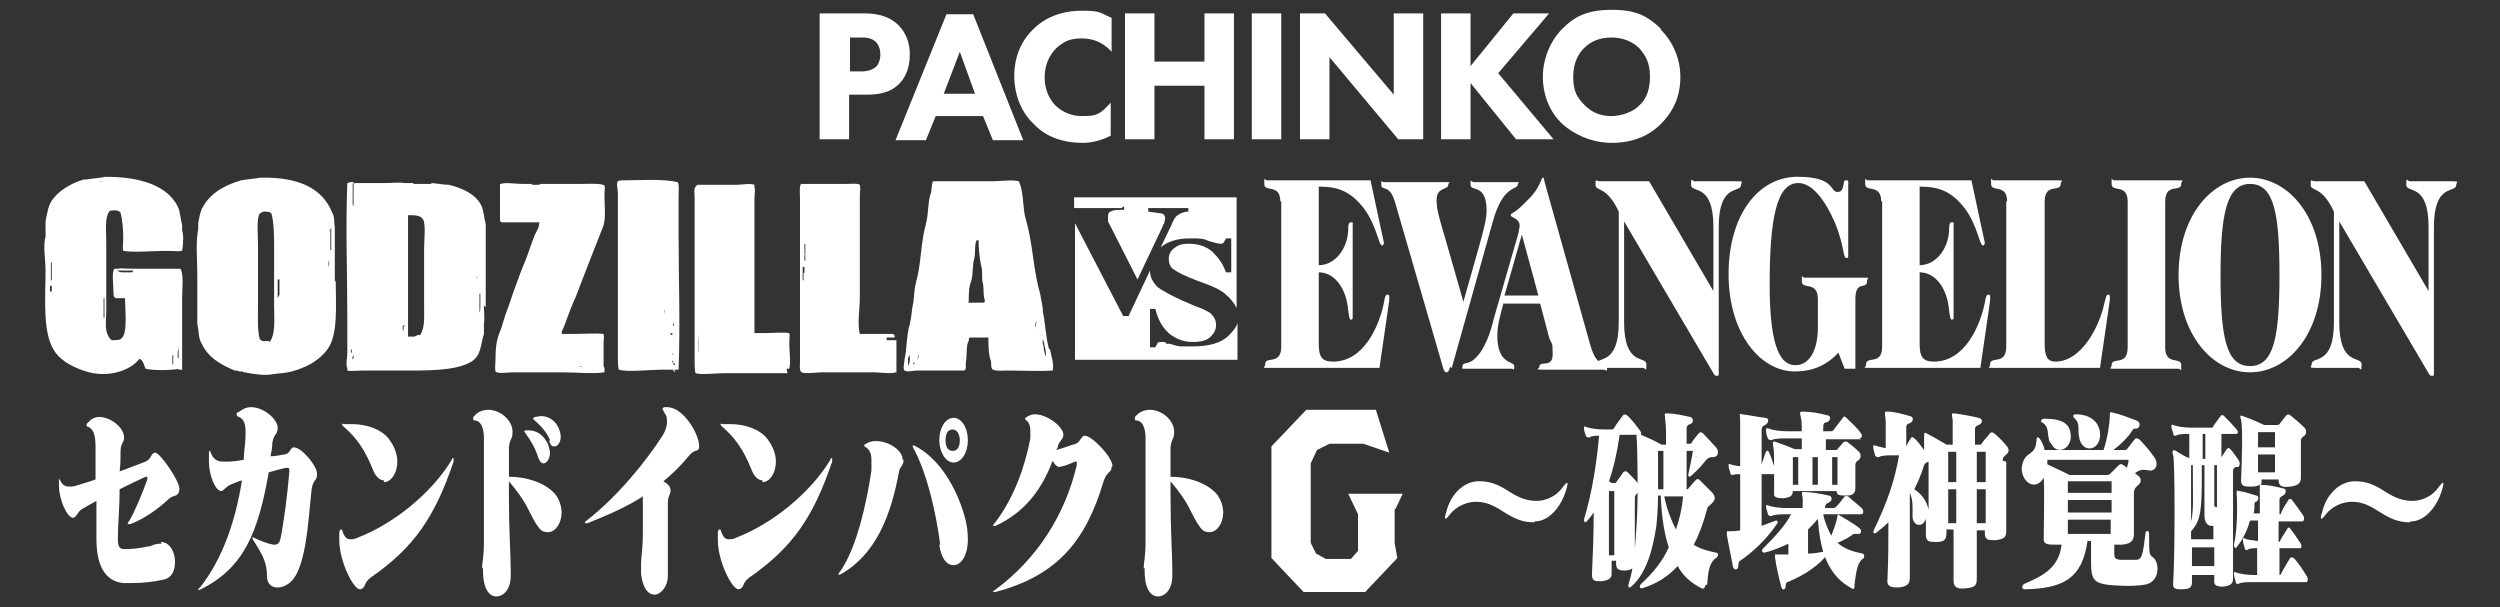 <?xml version="1.0" encoding="UTF-8"?>
<svg xmlns="http://www.w3.org/2000/svg" version="1.1" viewBox="0 0 280 68">
  <rect x="0" y="0" width="280" height="68" fill="#333333" stroke="none"/>
  <defs>
    <style>
      .cls-1 {
        fill: #fff;
      }
    </style>
  </defs>
  <!-- Generator: Adobe Illustrator 28.7.2, SVG Export Plug-In . SVG Version: 1.2.0 Build 154)  -->
  <g>
    <g id="_レイヤー_1" data-name="レイヤー_1">
      <g>
        <g>
          <g>
            <g>
              <path class="cls-1" d="M125.9,23.1v.4c-.8,0-1.2,0-1.5.2-.2,0-.3.3-.3.5s0,.2,0,.3c0,0,0,.2,0,.3l3.3,6.5,2.8-5.9c0-.1.1-.3.2-.4,0-.2.1-.4.1-.5,0-.3-.1-.5-.4-.6-.2,0-.7-.1-1.5-.2v-.4h4.5v.4c-.5,0-.9.2-1.2.4-.3.2-.5.6-.7,1.1l-1.2,2.5c.7-.6,1.8-1,3.2-1s1.5,0,2.2.3c.7.2,1.1.3,1.2.3.2,0,.4,0,.5-.2,0-.1.2-.3.2-.4h.6v3.8h-.6c-.3-.9-.8-1.6-1.5-2.3-.7-.6-1.6-.9-2.6-.9s-1.3.2-1.7.5c-.4.3-.6.7-.6,1.2s.2,1,.6,1.2c.4.3,1.2.7,2.5,1.2l1.6.6c.7.3,1.3.6,1.7,1,.5.4.9.9,1.2,1.5v-12.4h-18.2v1.2h5.3Z"/>
              <path class="cls-1" d="M137.6,37.6c-.8.8-2.2,1.2-4,1.2s-.9,0-1.3,0c-.4,0-.9-.2-1.3-.3h-.4c0-.2-.2-.2-.3-.2,0,0-.2,0-.2,0-.2,0-.4,0-.5.2,0,.1-.2.3-.2.4h-.6v-4.3h.6c.3,1.3.9,2.2,1.6,2.8.8.6,1.6.9,2.6.9s1.6-.2,2-.6c.4-.4.6-.8.6-1.3s-.2-.9-.6-1.3c-.3-.2-.8-.5-1.7-.8l-1.4-.6c-1.3-.6-2.3-1.1-2.9-1.6-.5-.5-.8-1.1-.8-1.8l-2.4,5.1h-.6l-5.4-10.4v15.3h18.2v-4.1c-.2.6-.7,1.1-1.2,1.6Z"/>
            </g>
            <g>
              <path class="cls-1" d="M143.4,22.6c0-2.1-1.8-1-1.8-2s0-.4.3-.4c.8,0,2,0,3.6,0,2.8,0,5.4,0,8,0l1.2,5.6c.1.5.3,1.3.3,1.4s-.1.3-.2.3c-.4,0-.6-2.2-2-4.1-1.6-2.1-3.1-2.5-5.1-2.5v8.8c1.8,0,3.2-1.8,3.3-3.9,0-.5,0-.9.3-.9s.2,0,.2.4v10.1c0,.3,0,.4-.2.4-.2,0-.2-.5-.3-1-.2-2.6-1.6-4.3-3.3-4.3v8c0,1.4.3,2,1.6,2,3.5,0,5.2-4.1,5.7-6.6.1-.7.2-.9.4-.9s.2.1.2.3c0,.3,0,.4-.2,1.7l-.9,6.2c-2.9,0-5.9,0-8.9,0s-2.8,0-3.6,0-.3,0-.3-.4c0-1,1.8.2,1.8-2v-16.3Z"/>
              <path class="cls-1" d="M162.4,41.1c-.1.4-.2.6-.4.6s-.3-.2-.4-.6l-5.4-18.6c-.6-1.9-1.5-1.1-1.5-1.8s0-.3.3-.3c1.1,0,2.3,0,3.4,0s2.2,0,3.3,0,.5,0,.5.3c0,.6-1.3.2-1.3,1.7s.3,1.8,3,11.4h0c1.9-6.8,2.6-8.8,2.6-10.2,0-3.1-1.8-2.1-1.8-2.9s0-.3.4-.3c.7,0,1.6,0,2.2,0,1,0,1.6,0,2.4,0s.3,0,.3.2c0,.8-1.6-.1-2.8,4.2l-4.6,16.4Z"/>
              <path class="cls-1" d="M168.4,33.9c-.3,1.2-.7,2.4-.7,3.7,0,3.3,1.9,2.8,1.9,3.4s-.1.3-.3.3c-.8,0-1.7,0-2.5,0-1.6,0-2.2,0-2.7,0s-.3,0-.3-.3c0-.4.5-.2,1.1-.6,1.4-1,2.1-3.4,2.4-4.7l2.8-9.7c0-.3.1-.5.1-.7,0-.9-1-.9-1-1.2s.3,0,1.9-1.7c1.4-1.3,1.5-2.5,1.7-2.5s.1.2.2.5l5.1,18.2c.8,2.9,1.9,1.8,1.9,2.5s-.1.3-.4.3c-.6,0-1.4,0-3.3,0s-2.7,0-3.6,0-.3-.1-.3-.3c0-.8,1.5.2,1.5-1.4s-.1-1-.4-1.9l-1-3.8h-4.1ZM170.5,26.1l-2,7h3.8l-1.9-7Z"/>
              <path class="cls-1" d="M181.9,24.8v11.3c0,5,2.5,3.7,2.5,4.7s-.1.4-.4.4c-.9,0-1.6,0-2.4,0s-1.6,0-2.4,0-.4-.1-.4-.4c0-1,2.5.3,2.5-4.7v-12.4c-1.4-3-2.6-2.2-2.6-3s0-.4.5-.4,2.2,0,5.5,0l7.2,12.3v-7.2c0-5-2.5-3.7-2.5-4.7s.1-.4.4-.4c.9,0,1.6,0,2.4,0s1.6,0,2.4,0,.4.1.4.4c0,1-2.5-.3-2.5,4.7v16.4c0,.2,0,.3-.2.3s-.3-.1-.4-.3l-10-17Z"/>
              <path class="cls-1" d="M206.6,41.3l-.7-1.8c-1.1,1.2-2.6,2.1-4.9,2.1-3.8,0-7.4-4.2-7.4-10.9s3.4-10.9,7.7-10.9,3.6,1.7,4.5,1.7.5-1.3.9-1.3.3,0,.3.5v7.9c0,.2,0,.3-.2.3-.4,0-.2-1.3-1.3-4-1.2-2.7-2.6-4.4-4.1-4.4-2.4,0-3.2,3.9-3.2,11.4s1.4,9,2.9,9,2.5-1.6,2.5-4.2v-3.2c0-2.1-1.8-1-1.8-2s0-.4.3-.4c.8,0,2,0,3.6,0s2.3,0,3.1,0,.3,0,.3.4c0,1-1.3-.2-1.3,2v7.8h-1.3Z"/>
              <path class="cls-1" d="M210.7,22.6c0-2.1-1.8-1-1.8-2s0-.4.3-.4c.8,0,2,0,3.6,0,2.8,0,5.4,0,8,0l1.2,5.6c.1.5.3,1.3.3,1.4s-.1.3-.2.3c-.4,0-.6-2.2-2-4.1-1.6-2.1-3.1-2.5-5.1-2.5v8.8c1.8,0,3.2-1.8,3.3-3.9,0-.5,0-.9.3-.9s.2,0,.2.4v10.1c0,.3,0,.4-.2.4-.2,0-.2-.5-.3-1-.2-2.6-1.6-4.3-3.3-4.3v8c0,1.4.3,2,1.6,2,3.5,0,5.2-4.1,5.7-6.6.1-.7.2-.9.4-.9s.2.1.2.3c0,.3,0,.4-.2,1.7l-.9,6.2c-2.9,0-5.9,0-8.9,0s-2.8,0-3.6,0-.3,0-.3-.4c0-1,1.8.2,1.8-2v-16.3Z"/>
              <path class="cls-1" d="M224.8,22.6c0-2.1-1.8-1-1.8-2s0-.4.3-.4c.8,0,2,0,3.6,0s2.8,0,3.6,0,.3,0,.3.4c0,1-1.8-.2-1.8,2v15.9c0,1.4.3,2,1.2,2,3,0,5-4.1,5.5-6.6.2-.7.2-.9.4-.9s.2.1.2.3c0,.3,0,.4-.2,1.7l-.9,6.2c-2.4,0-5.3,0-8.4,0s-2.8,0-3.6,0-.3,0-.3-.4c0-1,1.8.2,1.8-2v-16.3Z"/>
              <path class="cls-1" d="M238.3,22.6c0-2.1-1.8-1-1.8-2s0-.4.3-.4c.8,0,2,0,3.6,0s2.8,0,3.6,0,.3,0,.3.4c0,1-1.8-.2-1.8,2v16.3c0,2.1,1.8,1,1.8,2s0,.4-.3.4c-.8,0-2,0-3.6,0s-2.8,0-3.6,0-.3,0-.3-.4c0-1,1.8.2,1.8-2v-16.3Z"/>
              <path class="cls-1" d="M252,19.9c4.2,0,8,4.2,8,10.9s-3.8,10.9-8,10.9-8-4.2-8-10.9,3.8-10.9,8-10.9ZM252,20.6c-2.6,0-3.3,3.3-3.3,10.2s.6,10.2,3.3,10.2,3.3-3.3,3.3-10.2-.6-10.2-3.3-10.2Z"/>
              <path class="cls-1" d="M262,24.8v11.3c0,5,2.5,3.7,2.5,4.7s-.1.4-.4.4c-.9,0-1.6,0-2.4,0s-1.6,0-2.4,0-.4-.1-.4-.4c0-1,2.5.3,2.5-4.7v-12.4c-1.4-3-2.6-2.2-2.6-3s0-.4.5-.4,2.2,0,5.5,0l7.2,12.3v-7.2c0-5-2.5-3.7-2.5-4.7s.1-.4.4-.4c.9,0,1.6,0,2.4,0s1.6,0,2.4,0,.4.1.4.4c0,1-2.5-.3-2.5,4.7v16.4c0,.2,0,.3-.2.3s-.3-.1-.4-.3l-10-17Z"/>
            </g>
            <g>
              <path class="cls-1" d="M20.5,30.1c-1.7,0-3.5,0-5.3,0s-1.6-.1-2,0c-.2,0-.3,0-.4,0-.3.5-.1,1.6-.1,2.3,0,.3,0,.7.1.9,0,0,.1,0,.2.1.4,0,.8,0,1,0,0,1.2.3,3.7-.3,4.4-.2.3-.6.3-1.2.3-.9-.8-.6-2-.6-3.5v-7.6c0-1.2-.2-2.7.4-3.4.2,0,.5-.1.9,0,0,0,.2.1.3.2.2.8.3,1.8.3,2.8s-.1,1.1,0,1.4c0,0,0,0,0,.1,1.3.2,3.3,0,4.7,0s1.4.1,1.7,0c0,0,.1,0,.2,0,.1-.6.2-1.7,0-2.3v-.6c-.2-.7-.2-1.5-.5-2.1-1.2-2.3-4.1-3.3-8.1-3.3-.3.1-1.6.2-2.1.3.3,0,.4,0,.4,0,0,0-.1,0-.2,0s0,0-.1,0c0,0,0,0-.1,0s0,0,0,0h-.3s0,0,0,0c-1.4.4-2.7,1.2-3.4,2.1-.6.7-.7,1.6-.9,2.6,0,.6,0,1.1,0,1.7-.3,1,0,2.6,0,3.8,0,3.3-.4,7.3,1.2,9.3.8,1,2.2,1.7,3.7,2.1,2.4.6,4.7-.3,5.6-1.5.4,0,.6.9.7,1.1.9.2,2.7.2,3.8,0v-.7c0,0,0-.1,0-.1,0-.2,0-.4,0-.5,0,0,0,0,0-.1,0,0,0-.1,0-.2v.4s0,0,0,0c0,0,0,0-.1-.2,0,0,0-.1,0-.2v.4s-.1,0-.1,0h0c0-.2,0-.3,0-.4,0-.1,0-.2,0-.3,0,0,0,0,0,0,0,0,0,0,0,0,.1-.2.1-.6.1-.9,0,0,0-.2,0-.2h0s0,0,0,0h0s0,0,0-.1c0,0,0,0,0,0h0s0,.2,0,.2h0v.8s0,0,0,0v-.5s0-.5,0-.5v-1.8s0,0,0,0c0,0,0,.1,0,.2,0,0,0,.1,0,.2h0s0,0,0,0c0,0,0,.2,0,.3h0s0,0,0,0c0,0,0,0,0,.1h0s0,0,0,0c0,.2,0,.4,0,.6,0,.2,0,.4,0,.6,0,.1,0,.2,0,.3,0,0,0,.1,0,.2,0,.2,0,.5,0,.7,0,0,0,.2,0,.3,0,.1,0,.2,0,.3,0,.2,0,.4,0,.6,0,0,0,.5,0,.6.1,0,.3,0,.4,0,0,0,0,0,0,0v-8.1c0-.8.2-2.7-.2-3.2ZM12,20.3s0,0,0,0c0,0,0,0,0,0ZM5.6,32.7s0,0,0,0c0,.2,0,.4,0,.5,0,0,0,.2,0,.3h0s0,0,0,0h0c0-.6,0-1.1,0-1.5h0s.2,0,.2,0h0c0,0,0,.2,0,.2,0,.4,0,.4,0,.4ZM5.8,30.6h0c0,0,0,0,0-.1,0,0,0-.1,0-.2v.5s0,0,0,0h0c0,.1,0,.1,0,.1,0,0,0,0,0,0,0,0,0,0,0,0h0s0,0,0,0c0,0,0,0,0-.1,0,0,0,.4,0,.5,0,0,0,.1,0,.1h0s-.1,0-.1,0h0c0,0,0,0,0-.1,0,0,0,0,0-.1,0,0,0-.2,0-.3,0-.2,0-.4,0-.6v-1.4s0-.7,0-.7v-.7s0-.5,0-.5h0s0,0,0,0v.2c0,.2,0,.4,0,.5v.9s0,.4,0,.4c0,0,0,.1,0,.2,0,0,0,.1,0,.2,0,0,0,.1,0,.2,0,0,0,0,0,.1,0,.2,0,.4,0,.5h0c0,0,0-.1,0-.2h0c0-.2,0-.4,0-.6h0s0,0,0,0h.1s0,0,0,0c0,0,0,0,0,.1h0s0,0,0,0c0,.3,0,.5,0,.8v.3s-.1,0-.1,0ZM11.6,34.3h.1c0,.1,0,.1,0,.1,0,0,0,.4,0,.4h0c0-.2,0-.5,0-.5ZM11.3,20.3c-.3,0-.5,0-.7,0h-.1c0,0,.1,0,.1,0,.3,0,.6,0,.8,0h0c0,0-.1.1-.2.1h0ZM11.7,35.1h0c0,0,0,.3,0,.5h0c0,0-.1,0-.1,0h0c0-.1,0-.2,0-.3,0-.1,0-.3,0-.5,0,0,0-.1,0-.2,0-.4,0-1.2,0-1.2h.1v.3c0,0,0,.2,0,.2,0,.2,0,.4,0,.5,0,.1,0,.2,0,.3h0s0,0,0,0c0,0,0,0,0,.2h0s0,0,0,0ZM11.8,35.3h0s0,0,0,0h0c0,0,0-.1,0-.1h0s0,.1,0,.1ZM14,30.7h0c0,0,.2,0,.2,0,.1,0,.2,0,.3,0h0c0,0-.6,0-.6,0ZM14.8,30.5h0,0s0,0,0,0c0,0,0,0-.1,0,0,0,0,0-.1,0s0,0-.1,0h0s-.2,0-.2,0c-.4,0-.5,0-.5,0h0s0,0,0,0c0,0,0,0-.1,0s-.3,0-.6-.2h0s0,0,0,0h0c0,0,0,0,0,0,.1,0,.3,0,.4,0,.2,0,.5,0,.8,0s.4,0,.6,0h0s0,.1,0,.1ZM15.3,30.5h0s0,0,0,0c0,0-.1,0-.1,0h0c0,0,0,0,0,0h.2ZM20,40.4v.2c0,0,0,0,0,0,0,0,0,0,0-.2,0,0,0,0,0,0h0ZM19.2,38.3h0c0-.1,0,0,0,0,0,.1,0,.3,0,.4h0s0-.3,0-.4ZM19.3,40.7v.3s0,0,0,0h0c0-.2,0-.3,0-.4,0,0,0-.1,0-.2v-.2c0-.1,0-.4,0-.4h0s0,0,0,0c0,0,0,0,0,0,0,0,0,0,0,0,0,0,0,0,0,0h0s.1,0,.1,0c0-.3,0-.5,0-.7h0c0-.1,0,0,0,0,0,0,0,.2,0,.3,0,0,0,0,0,.1,0,.5,0,.9,0,1.4ZM20,36.4h0s0,0,0,0h0c0,0,0-.1,0-.2,0,0,0-.1,0-.2h0c0-.1,0,0,0,0,0,0,0,.2,0,.3h0c0,0-.1.1-.1.1Z"/>
              <path class="cls-1" d="M99.3,37.8c0,0-.2,0-.2,0,0,0-.2,0-.2,0-.1,0-.2,0-.3,0h0s0,0,0,0c0,0,0,0-.1,0-.2,0-.4,0-.6,0-.2,0-.4,0-.5,0h0s0,0,0,0h0c.1,0,.2,0,.3,0s0,0,.1,0h0s0,0,0,0c0,0,0,0-.1,0h-.1s0,0,0,0h0c0,0,0,0,0,0h0s0,0,0,0h0c.1,0,.2,0,.3,0h0s0,0,0,0c0,0,0,0,0,0,0,0,.2,0,.3,0,0,0,0,0-.2,0h0s0,0,0,0h0c0,0,0,0,0,0,0,0,0,0,.1,0,.3,0,.5,0,.5,0,0,0,0,0,0,0,0,0,0,0,0,0h0s0,0,0,0c0,0,0,0,.1,0,.2,0,.4,0,.6,0,.1,0,.3,0,.4,0h0c.1,0,.3,0,.4,0,0,0,0,0,.1,0,0-.2,0-.3-.2-.4h-2.6c-.3,0-.8,0-1,0h-.1c-.3-1.1,0-2.8,0-4.1v-11.4c0-.3.1-1,0-1.2-.2-.2-1.2-.1-1.6-.1h-4.8c0,0-.2,0-.2,0-.2.4-.1,1.1-.1,1.6v18.3c0,.4-.1,1.1.2,1.2.3.2,1.8,0,2.2,0h5.9c.6,0,2,.2,2.4,0,0,0,0,0,.1,0,0-.9,0-1.8,0-2.8s0-.6,0-.8c-.3,0-.6,0-.8,0-.1,0-.2,0-.3,0ZM90,30.6s0,0,0,0c0,.2,0,.4,0,.5,0,0,0,.2,0,.3h0s-.1,0-.1,0h0c0-.6,0-1.1,0-1.5h0s.2,0,.2,0v.2c0,.4,0,.4,0,.4ZM90.2,28.4h0c0,0,0,0,0-.1,0,0,0-.1,0-.2v.5s0,0,0,0h0c0,.1,0,.1,0,.1,0,0,0,0,0,0,0,0,0,0,0,0h0s0,0,0,0c0,0,0,0,0-.1,0,0,0,.4,0,.5,0,0,0,.1,0,.1h0s-.1,0-.1,0h0c0,0,0,0,0-.1,0,0,0,0,0-.1,0,0,0-.2,0-.3,0-.2,0-.4,0-.6v-.8s0-.5,0-.5v-.7c0,0,0-.7,0-.7v-.5s0,0,0,0h0s0,.3,0,.3c0,.2,0,.4,0,.5v.9s0,.4,0,.4c0,0,0,.1,0,.2,0,0,0,.1,0,.2,0,0,0,.1,0,.2,0,0,0,0,0,.1,0,.2,0,.4,0,.5,0,0,0,0,0,0,0,0,0-.2,0-.3h0c0-.2,0-.4,0-.6h0c0,0,.1,0,.1,0h0c0,0,0,.1,0,.1h0s0,0,0,0c0,.3,0,.5,0,.8v.3s-.1,0-.1,0ZM95.9,20.9c0,.1,0,.2,0,.3h0s0,0,0,0c0,0,0,0,0,0,0,0,0,.2,0,.2h0s0,0,0,0c0,.1,0,.2,0,.3v.7s0,.6,0,.6h0c0,0,0,0,0,0h0s0,0,0,0h0s0,0,0,0c0,0,0-.2,0-.3,0-.3,0-.6,0-.9,0-.3,0-.6,0-.9v-.3c0,0,0-.1,0-.2,0,0,0-.1,0-.2h0c0,.2,0,.3,0,.5Z"/>
              <path class="cls-1" d="M76,22c0-.5.1-1.3-.1-1.6h0c-1.7-.4-4.3-.2-6.2-.2-.1,0-.4,0-.5.1-.2.2,0,1,0,1.3v18.2c0,.5,0,1.2.1,1.6.9.3,3.7,0,4.9,0s1.4,0,1.7,0c0,0,0,0,.1,0,.2-5,0-10.3,0-15.4v-4ZM69.9,23.4h0s0,.1,0,.1h0c0,0,0-.1,0-.2h0c0-.2,0-.3,0-.5,0-.4,0-.8,0-1.3,0,0,0-.2,0-.3,0-.2,0-.3,0-.5h0c0-.1,0-.1,0-.1h0s0,0,0,0c0,0,0,.2,0,.3,0,0,0,0,0,.1v1.6c0,.2,0,.5,0,.7ZM75.4,37.2h0s0,0,0,0h0c0-.1,0,0,0,0,0,0,0,0,0,0h0ZM75.3,37.3h0s0,0,0,0v.2s-.2,0-.2,0v-.2ZM75.3,37.5h0s0,0,0,0c0,0,0,0,0,0s0,0,0,0h0c0,0,.1,0,.1,0ZM75.3,38.1h0s0,0,0,0h0c0,.1,0,.2,0,.3h0s0,0,0,0h0s0,.1,0,.1h0c0,0,0-.1,0-.2,0,0,0,0,0,0h0s0-.2,0-.2ZM75.4,39.1h0c0,0,0,0,0,0,0,0,0,0,0-.4h0s0,0,0,0h0c0,0,0,.1,0,.3h0s0,0,0,0h0s0,0,0,0h0s0,0,0,0ZM75.3,39.2s0,0,0,0c0,0,0,0,0,0ZM75.3,39.2h0s0,0,0,0c0,0,0,0,0,0h0c0,0,0,0,0,0,0,0,0,0,0,0h0s0,0,0,0h0ZM75.4,36.9s0,0,0,0h0s0,0,0,0c0,0,0,0,0,0h0s0,0,0,0h.2s0,0,0,0ZM75.4,36.5c0,0,0,.2,0,.2h0s0-.5,0-.5h0c0,0,0,0,0,0,.1,0,.1.3.1.3ZM75.3,35.9h0c0,0,0,0,0,0,0,0,0,0,0,0,0,0,0,0,0,0h0s0,0,0,0h0s0,0,0,0h0s0,0,0,0h0ZM75,33.1s0,0,0-.1h0s0,0,0,0h0s0,0,0,0h0s0,0,0,0v.5c0,.2,0,.3,0,.5,0,0,0,.2,0,.3,0,.4,0,.7,0,1.1v.3s0,0,0,0h0s0,0,0,0h0c0,0,0-.1,0-.1h0c0-.1,0-.2,0-.3v-.3s0-.5,0-.5v-.3c0,0,0-.2,0-.2,0,0,0,0,0,0,0,0,0,0,0-.1h0c0,0,0,0,0,0,0-.1,0-.3,0-.6ZM75,35.9s0,0,0,0h0s0,.1,0,.1h0c0,.1,0,.1,0,.1,0,0,0-.1,0-.2ZM74.4,35.2h0s0,0,0,0h0s0,0,0,0h0s0,0,0,0c0,0,0-.1,0-.4,0,0,0-.1,0-.1h0s0,0,0,0h0c.1,0,0,.4,0,.5h0ZM75,36.2h0c0,.1,0,.3,0,.5h0s0,0,0,0h0c0,0,0,0,0,0,0,0,0,0,0-.3,0,0,0-.2,0-.2h0ZM75.1,39.2h0s0,0,0,0c0,0,0,0,0,0,0,0,0,0,0,0h0s0,0,0,0v-1.9s0,0,0,0h0c0,0,0,0,0,0,0,0,0,0,0,0v.5s0,.6,0,.6c0,.3,0,.6,0,.8,0,0,0,0,0,0h0s0,0,0,0ZM75.4,41.5h0s0,0,0,0c0,0,0,0,0,0,0,0,0,0,0-.1h0s.1,0,.1,0h0s0,0,0,0c0,0,.1.1.1.3h0s0,0,0,0c0,0,0,0,0,0ZM75.3,40s0,0,0,0h0s.1,0,.1,0h0s0,0,0,0h0s0,0,0,0h0s0,0,0,0h0s0,0,0,0h0s0,0,0,0h0ZM75.4,40.8h0s0,0,0,0h0s0,0,0,0h0s0,0,0,0c0,0,0,0,0-.1h0s0,0,0,0h.2s0,.1,0,.2c0,0,0,0,0,0ZM75.4,40.6h0s0,0,0,0h-.1s0,0,0,0c0,0,0-.1,0-.2h0s0,0,0,0h0s0,0,0,0h0s0,0,0,0c0,0,0,0,0,0,0,0,0,0,0,0h0s.1,0,.1,0v.4ZM75.4,39.7s0,0,0,0c0,0,0,0-.1,0h0s0,0,0,0c0,0,0,0,0,0h0c0,0,0,0,0-.1h0s0-.1,0-.1h0s0,0,0,0c0,0,0,0,0,0,0,0,0,0,0,0h0s0,0,0,0h0s0,.1,0,.1c0,0,.1,0,.1,0h0c0,0,0,0,0,0h0Z"/>
              <path class="cls-1" d="M37.5,31.6v-3.3c0-.5,0-1.2,0-1.7v-1.1c-.1-.6,0-1.2-.3-1.7-1.1-2.7-3.7-4-8.1-3.9-.3.1-1.7.2-2.1.3-2.1.6-3.6,1.6-4.4,3.2-.2.5-.3,1-.4,1.6v.7c-.3,1.3-.1,3.5-.1,5.1v2.8c0,.5,0,1.1,0,1.5v1.2c.2.8.1,1.6.5,2.2.7,1.5,2,2.3,3.7,3,.1,0,.3,0,.5.1h.4c0,.1.1.1.2.1h0c0,0,0,0,0,0,0,0,0,0,0,0h0s0,0,0,0h0s.2,0,.2,0c.4,0,.5,0,.5,0,0,0-.1,0-.2,0s0,0-.1,0c0,0,0,0-.1,0s0,0,0,0h-.3c1,.2,2.3.4,3.2.2.7-.1,1.4-.1,2.1-.3,1.8-.5,3.1-1.3,4-2.5,1.2-1.7.9-5,.9-7.7ZM22.6,26.7c0,.1,0,.2,0,.3h0s0,0,0,0c0,0,0,0,0,0,0,0,0,.2,0,.2h0s0,0,0,0c0,.1,0,.2,0,.3v.7s0,.6,0,.6h0c0,0,0,0,0,0h0s0,0,0,0h0s0,0,0,0c0,0,0-.2,0-.3,0-.3,0-.6,0-.9,0-.3,0-.6,0-.9v-.3c0,0,0-.1,0-.2,0,0,0-.1,0-.2h0c0,.2,0,.3,0,.5ZM29.2,41.8s-.1,0-.2,0h0c-.3,0-.5,0-.7,0h-.1c0,0,.1,0,.1,0,.3,0,.6,0,.8,0h0ZM29.7,41.7s0,0,0,0c0,0,0,0,0,0ZM30.1,38.2c-.2,0-.5,0-.7,0,0,0-.2-.1-.3-.2-.3-1-.2-2.6-.2-3.9v-6.7c0-.9-.2-3,.2-3.5.1,0,.3-.2.4-.2.5,0,.7,0,.9.2.3,1.1.3,2.6.3,4v6.3c0,1.4.2,3.2-.5,4.1ZM31.1,33.4h0s0,0,0,0c0,0,0,0,0,0v.6s0,.7,0,.7c0,0,0,.1,0,.2,0,.1,0,.3,0,.4,0,0,0,0,0,0h0s0,0,0,0h0s0,0,0,0c0,0,0,0,0,0,0,.1,0,.2,0,.3h0s0,0,0,0c0,0,0,0,0,0,0,0,0,0,0,0,0-.2,0-.5,0-.7,0-.2,0-.3,0-.5,0-.4,0-.8,0-1.3v-.3c0-.1,0-.2,0-.4,0-.1,0-.3,0-.4v-.7c0,0,.2,0,.2,0h0c0,0,0,.4,0,.5,0,0,0,.2,0,.2v.8s0,0,0,0h0s0,0,0,0c0,0,0,.1,0,.2h0s0,0,0,0h0c0,.1,0,0,0,0,0,0,0,0,0,0h0c0,.1,0,0,0,0ZM36.6,26.6h0s0,0,0,0h0s0,0,0,0h0s0,0,0,0h0ZM36.7,27.2h0s0-.3,0-.3h0s0,0,0,0c0,0,0,.3,0,.3ZM36.6,27.5h0c0,0,0,0,0,0h0s0,0,0,0h0s0,0,0,0h0s0,0,0,0ZM36.8,29.8h0c0-.1,0-.2,0-.3,0-.1,0-.2,0-.3h0c0,0,0,0,0,0,.1.1.1.5,0,.7ZM36.8,25.9c0,0,0,.1,0,.2,0,.1,0,.3,0,.4h0c0,0,0,0,0-.1,0-.2,0-.5.1-.7h0c0-.1,0,.2,0,.2ZM37.1,25.6c0,.2,0,.8,0,.8h0,0c0,.1,0,.7,0,.7,0,0,0,.1,0,.2,0,.1,0,.3,0,.3,0,.2,0,.3,0,.4h0s-.1,0-.1,0h0c0-.4,0-.6,0-.7,0-.2,0-.4,0-.6,0-.1,0-.2,0-.3h0s0,0,0,0h0c0,0,0,0,0,0h0c0-.2,0-.3,0-.5,0,0,0-.2,0-.3h0s0,0,0,0c0,0,0,0,0,0,0,0,0,0,0,0h0,0Z"/>
              <polygon class="cls-1" points="116.6 37.1 116.6 37.2 116.6 37.2 116.6 37.1"/>
              <path class="cls-1" d="M117.5,39.1c-.4-1.4-.4-2.8-.7-4.2,0-.7-.2-1.3-.3-2-.8-2.7-.8-5.6-1.6-8.3-.4-1.3-.2-3.1-.8-4.3-.7-.2-2.1,0-3,0h-6.4c0,0-.2,0-.2,0-.2.4-.1,1-.3,1.5-.3,1-.2,2.2-.5,3.3-.6,2.1-.5,4.4-1.1,6.5-.2.7-.2,1.5-.3,2.2-.2.9-.2,1.7-.4,2.5-.4,1.3-.3,2.7-.6,4,0,.3-.2,1,0,1.2.3.2,1,0,1.4,0h3.7c.5,0,1.3,0,1.6,0,.3-.2.1-.6.2-1.1.1-.4,0-1.9.3-2.2,0-.2,0-.3.1-.4.6,0,1.6,0,2.1,0,0,.9,0,1.9.3,2.7,0,.3,0,.6.1.8.2.3,1.1.2,1.7.2,1.7,0,3.5.1,5.1,0,0,0,0,0,0,0,.2-.7-.2-1.7-.3-2.4ZM101.9,40.3h0c0,.3-.1.5-.2.7h0s0,0,0,0c0,0,0,0,0,0,0-.1,0-.3,0-.4h0c0-.1,0-.2,0-.3,0-.2,0-.3.2-.5h0c0,.2,0,.3,0,.5ZM102.3,40.8h0c0,0,0-.1,0-.2,0,0,0,0,0,0h0s.1,0,.1,0v.2ZM102.6,40.6h0s0,0,0,0h0c0-.1,0-.1,0-.1h0c0,0,0,0,0,0h0c0,0,0,0,0,0ZM102.7,40.4h0c0,0,0,0,0,0h0s0,0,0,0h0s.2-.8.2-.8h0c0,.2,0,.5-.2.7ZM106.4,20.7c-.1,0-.3,0-.4,0s-.4,0-.6,0c-.2,0-.4,0-.5,0h0c0,0,0,0,0,0,.1,0,.2,0,.3,0,.1,0,.2,0,.4,0,.2,0,.4,0,.5,0,.1,0,.4,0,.5,0,0,0,0,0,0,0ZM108.5,33.8c0-.9,0-1.7.3-2.4.2-.8.1-1.6.3-2.4.2-.6,0-1.7.3-2.1,0,0,0,0,.2,0,0,.9.1,2,.3,2.9.2.7,0,1.4.2,2,.1.5,0,1.4.2,1.8,0,.2,0,.2-.1.3-.6,0-1.4,0-1.8,0ZM110.6,34.4c-.1,0-.2,0-.4,0,0,0-.1,0-.2,0,0,0-.2,0-.3,0-.3,0-.5,0-.7,0h-.1c0,0,.3,0,.3,0,.4,0,1.1,0,1.4.1h0ZM116,36.2c0-.1,0-.4,0-.4,0,0,0-.2,0-.2h0s0,0,0,0h0s0,0,0,0c0,0,0,.1,0,.2,0,0,0,.2,0,.2h0c.1,0,.1.3,0,.3h0s0,0,0,0v.6c.1,0,.1,0,.1.1,0,.1,0,.3.1.4v.2c0,0,.1.2.1.2h0s0,0,0,0c0,0,0-.1-.1-.2h0c0-.1,0-.2,0-.2,0-.2-.1-.4-.2-.6,0-.1,0-.2-.1-.4ZM116.2,37.2h0s0,0,0,0h0c0,0,0,.1,0,.2h0c0,0,0-.2,0-.2ZM116.3,40.5s0,0,0,0h0s0,0,0,0h0s0,0,0,0c0,0,0,0,0,0h0c0,0,0,0,0,0ZM117.5,41.3s0,0,0,0c0,0,0,0,0,0h0s0,0,0,0h0c0,0,0-.1,0-.2,0-.2,0-.4-.1-.6,0,0,0-.2,0-.2h0s0,0,0,0c0,0,0,0,0,0,0,0,0,0,0,0,0-.4-.2-.9-.3-1.1,0,.2.1.5,0,.7h0c0,.1-.2-.8-.2-.8,0,0,0-.1,0-.2,0-.2-.2-.5-.1-.7h0s0,0,0,0h0s0,0,0,0h0s0,0,0,0v-.4c0,0,0,0,0,0,0-.1,0-.2,0-.3,0-.2-.1-.4-.1-.6v-.2s0,0,0,0c0,0,0,0,0,0h0s0,0,0,0h0c0,0,0,0,0,0h0s0,0,0,0h0s0,0,0,0h0s0,.1,0,.1c0,0,0,0,0,0h0c0,.1,0,.2,0,.3h0s0,0,0,0h0s0,0,0,.2h0s0,.2,0,.2c.3,1.1.5,2.1.6,3.1h0s0,0,0,0h0s0,0,0,.1c0,0,0,.1,0,.2h0c0,0,0,.2,0,.2Z"/>
              <path class="cls-1" d="M116.6,38.3h0s0,0,0,0c0,0,0,0,0,0h0c0-.2,0-.4,0-.5v.4s0,0,0,0Z"/>
              <polygon class="cls-1" points="64.5 41.1 64.5 41.1 64.5 41.1 64.5 41.1"/>
              <path class="cls-1" d="M67.6,41h0c-.2,0-.7,0-.9,0h0c0,0,.9,0,.9,0,0-.8,0-1.7,0-2.4s.1-.9,0-1.1c0,0,0,0,0-.1-.9-.1-2.2,0-3.2,0s-1,0-1.3,0c0,0-.1,0-.2,0,0-.4.2-.6.3-.9.4-1.1.8-2.2,1.3-3.3,1-2.6,2-5.2,3-7.7.4-.9.2-2.4.2-3.5s.1-1,0-1.2c-.2-.3-2-.2-2.6-.2h-6.6c-.6,0-2-.2-2.4,0,0,0,0,0-.1,0,0,.9,0,1.8,0,2.8s0,.9,0,1.1c0,.3,0,.3.2.4,1.4,0,2.9,0,4.2,0,0,.6-.3,1-.5,1.4-.4,1-.7,2-1.1,3-.4.9-.7,1.8-1,2.6h0s0,0,0,0c0,0,0,0,0,0h0s0,0,0,0h0s0,0,0,0h0s0,0,0,0h0s0,0,0,0h0s0,0,0,0h0c-.4,1-.7,2.1-1.1,3.1-.2.5-.3,1-.5,1.6-.5,1.2-.7,1.9-.7,3.6,0,.4-.1,1.1,0,1.4.2.3,1.4.1,1.9.1h5.6c1.5,0,3.4.2,4.7,0,0-.2,0-.3,0-.5h0ZM57.7,20.8c0,0,0,0-.1,0-.1,0-.3,0-.4,0s-.4,0-.6,0c0,0-.2,0-.3,0h0c0,0,0,0,0,0,0,0,.2,0,.3,0,.1,0,.2,0,.3,0,.2,0,.4,0,.5,0h.1s0,0,0,0h0s0,0,0,0ZM58.6,30.2s0,0,0,0h0s0,0,0,0c0,0,0,0,0,0h0s0,0,0,0h0s0,0,0,0h0ZM57.9,31.1s0,0,0,0c0,0,0,0,0,0ZM58,30.9s0,0,0,0c0,0,0,0,0,0ZM58.2,31.8h0s0,0,0,0c0,0,0,0,0,0h0s0,0,0,0h0s0,0,0,0h0s0,0,0,0h0s0,0,0,0ZM58.3,30.1s0,0,0,0c0,0,0,0,0,0ZM58.5,31.1h0s0,.1,0,.1h0c0,0,0-.1,0-.2,0,0,0,0,0,0h0s0,0,0,0h0c0,0,0,.2,0,.2h0s0,0,0,0ZM58.7,30.6h0s0,0,0,0h0s0,0,0,0c0,0,0-.1,0-.2,0,0,0,0,0,0h0s0,0,0,0h0c0,0,0,.2,0,.2,0,0,0,0,0,0ZM59.2,29.5s0,0,0,0h0s0,0,0,0c0,0,0-.2,0-.3,0,0,0,0,0-.1h0c0,0,0,0,0,0,0,0,0,.3,0,.4ZM63,20.7h0s0,0,0,0h0s0,0,0,0h0s0,0,0,0c0,0,0,0,0,0h0s0,0,0,0h0ZM62.8,20.9h0s0,0,0,0c0,0,0,0,.1,0h0c0,0-.2,0-.2,0h0s0,0,0,0ZM62.9,40.6h0c0,0,0,.1,0,.1s-.1,0-.2,0h-.1c0,0,.4,0,.4,0ZM62.2,40.6h.2c0,0-.2,0-.2,0h0ZM59.4,20.7h-.4c0,0,.4,0,.4,0h0ZM60.4,20.7s0,0-.2,0-.4,0-.6,0c0,0-.1,0-.1,0h0c0,0,.2-.1.2-.1.7,0,.7,0,.8,0h0s0,0,0,0ZM60.8,20.7h0c0,0,0,0,0,0,0,0,.2,0,.3,0,.1,0,.2,0,.3,0,.2,0,.3,0,.4,0h0s0,0,0,0h0c0,0,0,0,0,0-.1,0-.2,0-.3,0,0,0-.2,0-.3,0h0c0,0-.1,0-.2,0,0,0-.1,0-.2,0s-.1,0-.2,0h0ZM61.6,41.1h-.1s0,0,0,0c-.3,0-.5,0-.6,0h0c0,0,.2,0,.2,0h.5s0,.1,0,.1ZM63.5,41.1s-.1,0-.3,0-.2,0-.4,0c-.1,0-.2,0-.3,0s-.1,0-.2,0h-.1s-.1,0-.1,0c-.1,0-.3,0-.4,0h0c0,0,0,0,0,0,.3,0,.6,0,.9,0h.1c0,0,.1,0,.2,0,0,0,.2,0,.3,0s.2,0,.3,0h0s0,0,0,0ZM63.9,40.8s-.1,0-.2,0h0s0,0,0,0h-.7s-.4,0-.4,0h0c0,0-.1,0-.2,0,0,0-.1,0-.2,0-.1,0-.3,0-.4,0h0s0,0,0,0h0c.4,0,.9,0,1.3,0-.1,0-.2,0-.3,0h0s0,0,0,0h0c.3,0,.6,0,.9,0,0,0,0,0,0,0h0s0,0,0,0ZM64.4,41.1h0c0,0-.2,0-.2,0h0c0,0,.2,0,.2,0h0ZM64.6,41h0c0,0,0,0,0,0h0c0,0,0,0,0-.1h0s0,0,0,0h0ZM64.9,40.8h0s0,0,0,0c0,0,0,0,0,0h0c0,0,0,0,0,0h0s0,0,0,0h0ZM65,41.1h0s0,0,0,0h0s0-.1,0-.1h.1c0,0,0,0,0,0h0s0,.1,0,.1h-.1ZM66.1,40.9c-.2,0-.3,0-.4,0h0s0,0,0,0c0,0,0,0-.1,0,0,0,0,0-.1,0,0,0-.2,0-.2,0h-.1c0,0,.6,0,.6,0h.8s0,0,0,0c0,0,0,0-.4,0Z"/>
              <path class="cls-1" d="M54.4,34.4v-6.6c0-.5,0-1.1,0-1.5v-1.2c-.2-.7-.2-1.5-.5-2.1-.6-1.2-2-1.9-3.6-2.3-.7,0-1.5-.2-2.2-.2-.9,0-1.9,0-2.8,0-.6-.1-1.4,0-2.1,0h-3.5c0,0,0,.1,0,.2h0s0,0,0,0h0s0,0,0,0c0,0,0,0-.1-.3h-.4c0,0-.2.1-.3.1-.2,4.9,0,10.1,0,15.1v4c0,.4-.2,1.3,0,1.6,0,.1,0,.2,0,.3.4.1,1.2,0,1.8,0h3.6c3.3,0,6.7.1,8.5-1,1.1-.7,1-1.8,1.4-3.1v-1.1c.1-.6,0-1.4,0-2.1ZM40.6,24h0s0,0,0,0h0s0,0,0,0c0,0,0,0,0,0s0,0,0,0h0s0,0,0,0t0,0ZM40.4,21h0c0,0,0,0,0,0,0,0,0,0,0,0h0s0,0,0,0c0,0,0,0,0,0h0s0,0,0,0h0s0,0,0,0h0s0,0,0,0h0s0,0,0,0ZM40.4,23.4s0,0,0,0h0s0,0,0,0h0s0,0,0,0c0,0,0,0,0,0h0ZM39.9,25h0s0,0,0,0c0,0,0,0,0,0,0,0,0,0,0,0v-1.4c-.1,0,0,0,0,0h0s0,0,0,0c0,0,0,0,0,0h0s0,0,0,0c0,0,0,.3,0,1.2,0,.1,0,.2,0,.3ZM39.6,20.6h0s0,0,0,0h0c0,0,0,.9,0,1,0,0,0,.1,0,.2v.4c0,.2,0,.5,0,.7v.2s0,0,0,0h0s0,0,0,0c0,0,0,0-.1-.2,0-.2,0-.3,0-.5,0,0,0-.1,0-.2,0-.4,0-.7,0-1.1,0,0,0-.1,0-.2,0-.1,0-.2,0-.4h0ZM39.5,39.1s.1.1.1.1h0c0,0,0,0,0,0h0ZM39.4,39.2h0c0,0,0,0,0,0,0,0,0,.2,0,.3h0c0,0-.1,0-.1,0h0c0,0,0-.1,0-.2,0,0,0-.1,0-.2ZM39.2,39.3h0s0,0,0-.1c0,0,0,0,0,0h0s0,.2,0,.2h0ZM39.5,40.2h0c0,.1,0,.1,0,.1,0,0,0,0,0,0,0,0,0,0,0,0h0s0,0,0,0c-.1-.2,0-.4.1-.5h0c0,0,0,0,0,0,0,.1,0,.2,0,.3ZM41.1,41.2h0s0,0,0,0c0,0-.3,0-1,0h-.2c0,0-.1,0-.2,0h-.1c0,0,1.4,0,1.4,0h.2s0,0,0,0ZM45.2,35.9h0c0,0,0,.1,0,.1h0s0,0,0,0h0s0,0,0,0h0s0,0,0-.1h0s0-.1,0-.1ZM45,36.1h0c0,0,0,0,0,.1,0,0,0,0,0,0h0s0,0,0,0h0s0,0,0,0h0s0,0,0-.1c0,0,0,0,0,0h0ZM45.1,37h0c0,0,0,0,0-.2,0,0,0,0,0,0h0s0,0,0,0h0s0,0,0,0h0c0,0,0-.1,0-.2,0,0,0,0,0-.1h0s.1,0,.1,0h0c0,0,0,.2,0,.3h0s0,0,0,0h0s0,0,0,0h0s0,0,0,0h0s0,.1,0,.2c0,0,0,0,0,0h0s0,0,0,0ZM45.2,36.6h0s0,0,0,0h0c0,0,0,0,0-.2h0c0,0,.1,0,.1,0h0c0,0,0,.1,0,.1,0,0,0,0,0,0h0ZM45.5,37.2h0c0,0,0,0,0,0h0s0,0,0,0h0c0,0,0,0,0,.1h0s0,0,0,0h0ZM45.5,36.9s0,0,0,0h0c0,0,0-.3,0-.4h0s0,0,0,0h0c0,0,0,.2,0,.3,0,0,0,0,0,0h0s0,0,0,0h0ZM47,37.5c-.2,0-.4.1-.6.2-.2,0-.5,0-.7,0v-12.2c0-.4,0-1,0-1.4.8,0,1.4,0,1.7.5.3.6.1,2.3.1,3.2v6.5c0,1.3.1,2.5-.5,3.3ZM48.3,20.6c0,0,0,0-.1,0h0c-.2,0-.4,0-.7,0s-.4,0-.6,0c-.2,0-.4,0-.6,0h0c0-.1,0-.1,0-.1.1,0,.2,0,.3,0,.1,0,.2,0,.3,0,.2,0,.3,0,.5,0,.2,0,.4,0,.6,0,.1,0,.2,0,.3,0h0ZM48.8,20.7h0c0,0-.2,0-.2,0h-.1c0,0,.4,0,.4,0h0ZM52.7,35.4s0,0,0,0h0s0,0,0,0h0s0,0,0,0c0,0,0,0,0,0h0c0,0,0,0,0,0ZM53.4,30.5h0s0,0,0,0h0s0,0,0,0c0,0,0,.1,0,.2,0,0,0,.2,0,.2h0c.1.1,0,.3,0,.4h0s0,0,0,0c0,.2,0,.4,0,.6,0,0,0,0,0,.1,0,.1,0,.3,0,.4v.2s0,.2,0,.2h0s0,0,0,0c0,0,0-.1,0-.2h0c0-.1,0-.2,0-.2,0-.2,0-.4,0-.6,0-.1,0-.3,0-.4,0-.1,0-.3,0-.4,0,0,0-.2,0-.2ZM53.4,32.2h0s0,0,0,0c0,0,0,.1,0,.2h0c0,0,0-.2,0-.2h0ZM53.8,32.2h0s0,0,0,0c0,0,0,0,0,.2h0s0,.2,0,.2c0,1.1,0,2.2,0,3.2h0s0,0,0,0h0s0,0,0,.1c0,0,0,.1,0,.2h0c0,0,0,.2,0,.3,0,0,0,0,0,0,0,0,0,0,0,0h0s0,0,0,0h0s0,0,0,0c0,0,0,0,0-.1,0-.2,0-.4,0-.6,0,0,0-.2,0-.2h0s0,0,0,0h0s0,0,0,0c0,0,0,0,0,0,0-.4,0-1,0-1.2,0,.2,0,.5-.1.7h0c0,.1,0-.6,0-.8,0,0,0-.1,0-.2,0-.2,0-.5,0-.7h0s0,0,0,0h0s0,0,0,0h0s0,0,0,0h0s0-.4,0-.4h.1s0,0,0,0v.4c0,0-.1,0-.1,0h0s0,0,0,0c0,0,0,0,0,0h.1c0-.4,0-.6,0-.9,0-.2,0-.4,0-.6v-.2s0,0,0,0c0,0,0,0,0,0h0s0,0,0,0h0c0,0,0,0,0,0h0s0,0,0,0h0s0,0,0,0h0s0,.1,0,.1c0,0,0,0,0,0h0c0,.1,0,.3,0,.4h0Z"/>
              <path class="cls-1" d="M88.1,41.3h.3c.2-.8,0-1.9,0-2.8s.1-.9,0-1.1c0,0,0,0,0-.1-.8-.1-1.8,0-2.7,0s-.8,0-1,0c0,0-.1,0-.2,0v-15.1c0-.3.1-1,0-1.2,0-.1,0-.2,0-.3-.5-.2-1.4,0-2.1,0h-4.3c-.5.4-.3.8-.3,1.5v18.1c0,.5,0,1.2.1,1.5.7.2,2.2,0,3.1,0h4.8c.9,0,2,0,2.7,0,0,0,0,0,0,0-.1,0-.2,0-.3,0h0ZM78.2,21.8h0s0,0,0,0c0,0,0,0-.1-.4,0,0,0,0,0,0h0s0,0,0,0h0c0,0,0,.3,0,.4h0s0,0,0,0ZM78,21h0s0,0,0,0h0s0,0,0,0h0s0,0,0,0,0,0,0,0h0ZM78.2,39.5h0s0,0,0,0h0c0,0,0,0,0-.2,0-.4,0-.8,0-1.1,0-.3,0-.6,0-.9h0s0,0,0,0h0c0,0,.1,2,0,2.2h0ZM78.3,24.4h0s0,0-.1-.2c0-.2,0-.3,0-.5,0,0,0-.1,0-.2,0-.4,0-.7,0-1.1,0,0,0-.1,0-.2,0-.1,0-.2,0-.4h0s0,0,0,0h0s0,0,0,0c0,0,0,.9,0,1,0,0,0,.1,0,.2v.4c0,.2,0,.9,0,.9h0s0,0,0,0ZM78.7,22v-1.4c-.1,0,0,0,0,0h0s0,0,0,0h0s0,0,0,0c0,0,0,.3,0,1.2,0,.1,0,.2,0,.3h0s0,0,0,0c0,0,0,0,0,0,0,0,0,0,0,0ZM78.9,24.8h0c0,0,0,0,0,0h0s0,0,0,0h0s0,0,0,0h0ZM79,22.4h0s0,0,0,0h0s0,0,0,0h0c0,0,0,0,0,0,0,0,0,0,0,0h0s0,0,0,0c0,0,0,0,0,0h0s0,0,0,0h0s0,0,0,0ZM79.2,25.3s0,0,0,0,0,0,0,0h0s0,0,0,0t0,0h0s0,0,0,0h0s0,0,0,0ZM85.6,41.1h0s0,0,0,0h0s0,0,0,0h0s0,0,0,0h0s0,0,0,0h0ZM87.4,40.9c-.1,0-.2,0-.4,0,0,0-.1,0-.2,0,0,0-.2,0-.3,0-.3,0-.5,0-.7,0h-.1c0,0,.3,0,.3,0,.4,0,1.1,0,1.4.1h0ZM88.1,40.9s0,0,0,0-.1,0-.1,0h-.1c0,0,.3,0,.3,0h0Z"/>
            </g>
          </g>
          <g>
            <g>
              <path class="cls-1" d="M171.8,58.5c-1.3,0-2.2-.4-3.6-1.3-1.1-.7-1.9-1-2.9-1s-2.2.5-2.9,1.4c-.6.8-.7.6-.4-.3.5-2.1,2.1-3.4,3.6-3.4,1.3,0,2.1.3,3.5,1.2,1.1.7,2,1,3,1s2.2-.5,2.9-1.5c.6-.8.7-.7.4.3-.6,2-2,3.5-3.5,3.5Z"/>
              <path class="cls-1" d="M191,65.5c0,.3-.2.5-.4.4-1.2-.6-2.1-1.4-2.7-2.5-1.1,1.2-2.4,2-4,2.5-.3,0-.3-.3-.1-.5,1.3-1.2,2.4-2.5,3.1-4.1-.5-1.5-.8-3.4-.9-5.8h-.3c0,1.3-.1,2.6-.2,3.5-.5,3.3-1.4,5.5-2.8,6.7-.2.2-.4.1-.3-.3.6-1.8.7-3.7.9-6.6.2-3,.1-8.7,0-9.8,0-.1,0-.2,0-.3h-1.9c-.3,2.1-.7,3.8-1.2,5.2.2.1.3.2.3.2h.3c.1,0,.2,0,.3-.2.2-.3.5-.7.7-1,.1-.1.3-.2.5,0,.4.4.8.8,1.2,1.3.3.3.2.7,0,.9-.3.3-.4.4-.4.7,0,2.3,0,4.3,0,7.2,0,.6-.3.8-1,.9-.8,0-1.1-.1-1.1-.8,0,0,0-.2,0-.3h-.5c0,.5,0,1,0,1.5s-.4.7-1.1.8c-.8,0-1.1,0-1.1-.8.1-2,.2-4.8.2-6.9-.3.4-.5.7-.8,1-.2.2-.3,0-.3-.2.9-3,1.4-6.1,1.7-9.4-.4,0-.8,0-1.1.2-.1,0-.3,0-.4-.2,0-.2-.2-.5-.2-.8,0-.2,0-.3.2-.2.5.2,1.4.3,2,.3h.9c.1,0,.2,0,.3-.2.3-.5.7-1,1-1.4,0-.1.3-.1.4,0,.5.4,1.1,1.2,1.6,1.9,0,0,0,.2,0,.3.7.3,1.6.7,2.3,1.1h.5c0-1.2,0-2.3-.1-2.8,0-.6-.2-.7.2-.7.8,0,1.7.2,2.6.4.4.1.4.7,0,.8-.3.1-.4.2-.4.5,0,.5,0,1,0,1.7h.3c.1,0,.3,0,.3-.2.3-.4.5-.7.8-1,0-.1.3-.1.4,0,.5.5,1,1.1,1.5,1.6.4.5.2,1.1-.3,1.1-.3,0-.5,0-.8.3-.4.5-.8,1-1.7,1.8-.2.2-.4,0-.3-.2.2-1,.4-1.8.5-2.6h-.7c0,1.3,0,2.8,0,4.3,0,0,.2,0,.2-.1.2-.2.5-.6.8-.9.2-.2.3-.2.5,0,.4.4,1,1,1.4,1.4.4.5.3.8-.1,1.2-.2.2-.5.4-.5.6-.4,1.5-.9,2.9-1.5,4,.7.5,1.6.7,2.5.9.3,0,.3.4,0,.6-.8.5-.9,1.7-1,3ZM180.7,55h-.5c0,1.9,0,4.7,0,7.2h.6c0-2.5,0-4.9,0-7.2ZM185.7,50.5c0,.6,0,2.4,0,4.3h.6c0-1.3,0-2.9,0-4.3h-.7ZM186.4,55.6c.3,1.5.8,2.7,1.3,3.7.4-1.1.7-2.4.8-3.7h-2.2Z"/>
              <path class="cls-1" d="M208.5,49.2h-4c0,.4,0,.9,0,1.2h1c.2,0,.3,0,.3-.1.2-.2.5-.6.7-.8.1,0,.3-.1.4,0,.4.3.8.6,1.3,1.1.2.2.3.6,0,.9-.3.2-.4.3-.4.6,0,1,0,1.8,0,2.6,0,.7-.5.8-1,.8-.7,0-1.1,0-1.1-.5h-4.9c0,.6-.4.7-1,.8-.6,0-1.2,0-1.1-.6,0-.5,0-1.3,0-2.1h-1.4c0,1.8,0,3.7,0,5.8.5-.2,1.1-.4,1.6-.6.2,0,.3.2.1.4-1.2,1.8-2.9,3.3-4.1,4.1-.1,0-.2.2-.2.5,0,.6-.5.6-.6.2-.2-1.1-.5-2.5-.7-3.6,0-.5,0-.4.3-.4.3,0,.7,0,1.2-.1,0-2,0-4.3,0-6.3-.3,0-.6,0-.8.1-.1,0-.3,0-.3-.2,0-.2-.2-.5-.2-.8,0-.2,0-.3.2-.2.3.1.7.2,1.1.2,0-2.5,0-4.6,0-5.1,0-.7-.2-.8.2-.7.9.1,1.7.3,2.6.4.5,0,.4.6,0,.8-.3.1-.4.3-.4.6,0,1.2,0,2.5,0,3.8.2-.5.3-1,.5-1.4,0-.1.2-.2.3,0,.2.4.4,1,.6,1.6,0-1,0-1.8-.1-2.2-.1-.6,0-.6.3-.5.9.3,2.1.8,2.1.8h.8c0-.4,0-.8,0-1.2h-1.7c-.7,0-1.3,0-1.7.2-.1,0-.3,0-.4-.2s-.2-.6-.2-.9c0-.2,0-.3.3-.2.5.2,1.4.3,2,.3h1.7c0-.6,0-1.2-.1-1.5-.1-.6-.2-.7.2-.7.9,0,2,.2,2.7.4.5,0,.5.6,0,.8-.3,0-.4.2-.4.5s0,.3,0,.5h.8c.1,0,.3,0,.4-.2.3-.4.7-.9,1-1.3.1-.2.2-.2.4,0,.5.5,1.2,1.1,1.6,1.7.2.2.2.6-.2.6ZM207.7,65.7c0,.3-.2.3-.3.2-1.1-.6-2.2-1.5-3-3.5-1.2,1.4-3,2.3-4.2,2.8,0,0-.2,0-.2.4,0,.5-.4.6-.5.1-.2-.7-.6-2.4-.7-3.3,0-.3,0-.4.2-.3.3,0,.8,0,1.3,0,0-.4,0-.8,0-1.2-.9.4-1.8.8-2.7,1-.2,0-.4-.2-.1-.5,1.3-1.3,2.5-2.6,3.1-3.8h-.5c-.7,0-1.3,0-1.7.2-.1,0-.3,0-.4-.2,0-.2-.2-.6-.2-.8,0-.2,0-.3.2-.2.5.2,1.4.3,2,.3h1.9c0-.3,0-.7,0-1.1-.1-.7-.2-.7.2-.7.6,0,1.9.2,2.7.4.4,0,.5.6,0,.8-.3.1-.4.3-.4.6h.9c.2,0,.3-.1.4-.2.3-.3.6-.7.9-1.1,0,0,.2-.1.4,0,.3.3,1.2,1,1.6,1.4.1.2.2.6-.2.6h-4.2c.2,1,.6,1.8.9,2.4.3-.7.6-1.6.7-2.2,0-.2.1-.2.2-.1.5.3,1.7,1,2.2,1.4.4.3.3.8-.2.7-.1,0-.3,0-.4,0-.5.4-1.1.7-1.8,1,.8.7,1.8,1,2.8,1.2.2,0,.3.5,0,.6-.5.4-.7,1.2-.9,2.9ZM201.4,51.2h-.6c0,.9,0,2.1,0,3.1h.6c0-1.2,0-2.1,0-3.1ZM203.6,58.1c-.3.4-.7.8-1.1,1.2,0,.8,0,1.8,0,2.7.6,0,1.2-.1,1.7-.2-.3-1-.5-2.2-.6-3.7ZM203.6,51.2h-.6c0,1,0,1.9,0,3.1h.6c0-1.2,0-2.1,0-3.1ZM205.2,51.2c0,1,0,1.9,0,3.1h.6c0-1.1,0-2.2,0-3.1h-.6Z"/>
              <path class="cls-1" d="M224.7,51.7c0,1.9,0,5.5,0,7.8,0,.7-.3.9-1.2,1-.8,0-1.2,0-1.2-.8v-.3h-.9c0,2,0,3.9,0,5.5,0,.8-.4.9-1.3,1-1,.1-1.3-.2-1.3-.9,0-1.5,0-3.5,0-5.7h-.8v.4c0,.7-.2,1-1.1,1-.8,0-1.2,0-1.2-.8,0-.5,0-1.1,0-1.8-.3,1-1.4.9-1.5-.2,0-1,.1-1.8-.3-2.7,0,0,0,0,0,0,0,3.3,0,7,0,9.5,0,.7-.3,1-1.3,1.1-1,0-1.3-.2-1.2-1,.1-2.2.1-4,.1-6.3-.4.4-.9.8-1.4,1.2-.2.1-.4,0-.2-.4,1.5-3.1,2.3-5.5,2.8-8.3h-.9c-.5,0-1,0-1.4.2-.1,0-.3,0-.4-.2,0-.2-.2-.6-.2-.9,0-.2,0-.3.2-.2.3.1.8.2,1.2.3,0-1.3,0-2.2,0-3-.1-1.2-.2-1.1.2-1.1.8,0,1.8.3,2.5.5.5.1.4.6,0,.8-.4.1-.4.3-.4.6v2c.2-.5.4-.7.5-.9.1-.2.2-.2.4,0,.4.3.7.8,1.1,1.3,0-.6,0-1,0-1.2,0-.7,0-.8.2-.7,1,.5,2.3,1.3,2.3,1.3h.7c0-1.4,0-2.4,0-2.7-.1-.8-.2-.8.2-.8.8.1,1.9.3,2.7.5.5.1.5.6,0,.8-.3.1-.4.2-.4.5s0,1,0,1.7h.5c.2,0,.2,0,.3-.2.2-.3.6-.7.9-1.1.1-.1.3-.1.4,0,.5.4,1,.9,1.4,1.4.3.3.4.7,0,1-.3.3-.4.3-.4.7ZM215.5,52.1c-.3,1-.7,1.9-1.1,2.7.8.5,1.4,1.3,1.6,2.3,0-1.8,0-3.9,0-5.4-.3.1-.5.3-.5.4ZM218.2,54.8c0,1.3,0,2.6,0,3.8h.9c0-1.3,0-2.6,0-3.8h-.9ZM219.1,50.6h-.9c0,1,0,2.1,0,3.4h.9c0-1.2,0-2.4,0-3.4ZM222.4,50.6h-1v3.4h1c0-1.2,0-2.4,0-3.4ZM221.4,54.8v3.8h1c0-1.2,0-2.5,0-3.8h-1Z"/>
              <path class="cls-1" d="M240.8,52.7c-.7-.1-1-.2-1.7.3.1,0,.2.2.4.3.3.2.4.7,0,1-.3.3-.4.3-.5.8,0,1.2,0,3.3,0,4.7,0,.9-.5,1.1-1.3,1.2-.4,0-.7,0-.9,0,0,.3,0,.6,0,1,0,.5.1.6.6.7.5,0,1.3,0,1.8,0,.7,0,.8-.5,1.1-3,0-.3.4-.3.4,0,0,2.3,0,2.4.4,2.7.8.5.9,2.9-1,3.1-1.3.2-3,.1-4,0-1.5-.2-1.9-.6-1.9-2.4,0-.6,0-1.5,0-2.5h-.4c-.6,4.2-2.7,5.3-7,5.4-.4,0-.4-.4-.1-.6,2.1-.9,3.9-1.8,4.2-4.4-.2,0-.5,0-.7,0-.8,0-1.4,0-1.3-.8,0-1.9.1-4.9,0-6.7,0,.1-.2.2-.2.3-1.1,1.3-2.6-.3-2.2-1.8.4-1.6,1.5-.8,1.6-2.8,0-.3.2-.3.4,0,.2.3.4.7.5,1.2h6.6c.5-1.5.7-3.2.7-3.8,0-.4,0-.5.3-.4.9.2,1.9.6,2.7.9.5.2.4.8,0,.9-.3,0-.4,0-.6.4-.4.6-1.2,1.4-2,2h1.2c.2,0,.3,0,.4-.2.2-.2.6-.8.8-1,.1-.2.3-.1.5,0,.4.4,1.2,1.3,1.6,1.9.7.9.2,1.7-.5,1.6ZM229.6,49.6c-.4-1,0-1.8-.9-2.3-.2,0-.1-.4.2-.4,1.2,0,2.8.1,3,1.6.3,1.8-1.6,2.6-2.2,1.1ZM229.3,51.4c0,.2,0,.4,0,.6,1.1.5,2.5,1.2,2.5,1.2h4.1c.2,0,.3,0,.4-.1.3-.3.7-.7,1-1,.1-.1.3-.2.5,0,.1,0,.3.2.4.3.1-.3.2-.6.2-.9h-9.2ZM231.6,56c0,.5,0,.9,0,1.4h4.9c0-.5,0-1,0-1.4h-4.9ZM231.6,58.2c0,.5,0,1.1,0,1.6h4.8c0-.5,0-1.1,0-1.6h-4.9ZM236.4,53.9h-4.8v1.3h4.9c0-.5,0-.9,0-1.3ZM232.9,49.1c-.3-1,.2-1.6-.6-2.3-.2-.2-.1-.4.2-.4,1.3,0,2.5.6,2.7,2,.2,2-1.8,2.5-2.3.8Z"/>
              <path class="cls-1" d="M250.4,52.3c-.4.3-.3.4-.3.8,0,2.3,0,8.8,0,11.7,0,.6-.3.8-1.1.9-.7,0-1.1-.1-1-.8,0-.2,0-.3,0-.5h-2.5c0,.3,0,.6,0,.8,0,.6-.3.8-1.1.8-.7,0-1.1,0-1-.8.2-3.2.2-13.4,0-14.2-.2-.5,0-.7.3-.5.5.3,1.1.7,1.5.8,0-.7,0-1.9,0-2.7-.6,0-1.2,0-1.5.2-.1,0-.3,0-.3-.2,0-.2-.2-.6-.2-.8,0-.2,0-.3.2-.2.5.2,1.4.3,2,.3h2.2c.1,0,.3,0,.3-.2.3-.4.5-.7.8-1.1.1-.1.2-.2.4,0,.4.4.9.9,1.4,1.5.2.2.2.5-.1.5h-1.6c0,.8,0,1.7,0,2.6.2-.3.4-.6.6-.9.1-.1.2-.2.4,0,.3.3.6.8.9,1.2.2.3.2.6,0,.8ZM245.7,52.1h-.3c0,1.3,0,3.7,0,6.2s0,0,0,.1c.3-1.2.2-2.6.2-5.2v-1.1ZM248,58.9c0,0-.2,0-.3,0-.6,0-.8-.6-.8-1.2,0-1.6,0-3.7,0-5.6h-.3v1.1c0,4-.1,5.1-1.2,6.3v.9h2.5c0-.5,0-1,0-1.5ZM245.5,61.3v2.1h2.5c0-.6,0-1.4,0-2.1h-2.5ZM247,48.6h-.3c0,.8,0,2.1,0,2.8h.3c0-1,0-1.9,0-2.8ZM248.3,52.1h-.3c0,1.6,0,3.1,0,4.3,0,.3,0,.4.3.4,0-1.8,0-3.6,0-4.6ZM257.9,65.2h-5.6c-.7,0-1.3,0-1.6.2-.1,0-.3,0-.3-.2s-.2-.6-.2-.9c0-.2,0-.3.2-.2.5.2,1.4.3,2,.3h.4c0-.9,0-1.9,0-3-.5,0-.9,0-1.1.2-.1,0-.3,0-.3-.2,0-.2-.2-.6-.2-.9,0-.2,0-.3.2-.2.4.2,1,.2,1.5.3v-2.3h-.9c-.3,1.1-.8,2.1-1.5,3-.1.2-.3,0-.3-.3.4-1.6.4-4.7.3-5.7,0-.4,0-.4.3-.3.7.1,1.2.3,1.9.5.3,0,.3.5,0,.7-.2,0-.2.2-.2.4,0,.3,0,.6-.1.9h.7c0-1.1,0-2.4,0-2.7,0-.2,0-.4,0-.5-.2.1-.5.2-.9.2-.8,0-1.2,0-1.2-.7.1-2.2.2-6,0-6.8-.2-.5,0-.5.2-.4.9.3,2.4,1,2.4,1h1.4c.1,0,.2,0,.3-.1.3-.4.6-.8.8-1,.1-.1.3-.1.4,0,.5.4,1.1.9,1.6,1.4.2.2.3.6,0,.9-.3.2-.4.3-.4.6,0,1.1,0,2.7,0,4.1,0,.6-.3.9-1.2,1s-1.3,0-1.3-.8h-1.9c0,.5,0,.5-.2.6h.1c.8,0,1.7.2,2.5.4.4,0,.4.6,0,.8-.2.1-.4.2-.4.5,0,.4,0,1,0,1.6.1,0,.2,0,.2-.2.2-.5.5-.9.8-1.4,0-.1.3-.2.4,0,.4.5.9,1.2,1.3,1.8.1.2.1.6-.2.6h-2.6v2.3c0,0,.2,0,.2-.2.2-.4.5-.8.8-1.3,0-.1.2-.2.3,0,.4.5.8,1.1,1.2,1.7.1.2.1.5-.1.5h-2.3v3c0,0,.2,0,.2-.2.3-.5.6-1.1,1-1.7,0-.1.2-.1.4,0,.5.5,1,1.3,1.5,2.1.1.2.1.6-.1.6ZM252.9,50.9c0,.7,0,1.3,0,2h1.9c0-.7,0-1.3,0-2h-2ZM254.8,48.4h-1.9c0,.5,0,1.1,0,1.7h1.9c0-.6,0-1.2,0-1.7Z"/>
              <path class="cls-1" d="M269.9,58.5c-1.3,0-2.2-.4-3.6-1.3-1.1-.7-1.9-1-2.9-1s-2.2.5-2.9,1.4c-.6.8-.7.6-.4-.3.5-2.1,2.1-3.4,3.6-3.4,1.3,0,2.1.3,3.5,1.2,1.1.7,2,1,3,1s2.2-.5,2.9-1.5c.6-.8.7-.7.4.3-.6,2-2,3.5-3.5,3.5Z"/>
            </g>
            <g>
              <path class="cls-1" d="M156.2,57v3.8l.3,1.7-3.6,3.8h-6.9l-3.6-3.8v-12.5l3.9-4.1h7.8l1.5,4.8-2.9-1h-3.8l-1.4.7-.7,1.5v8.9l.6,1.2,1.1.6h2.8l.8-.9v-4.1l-1.1-2.3h6.1l-.8,1.7Z"/>
              <path class="cls-1" d="M18,60.7c1,0,1.6,1.1,1.6,2.2s-.4,1.8-1.2,2c-1.3.3-2.5.4-3.5.4s-.8,0-1.1,0c-2.1-.2-3-2.1-3-4.9v-.3c0-1.3,0-2.5,0-4-.5.3-1.1.6-1.6.9-.5.3-.6.9-1,1h0c-.7,0-1.6-2.1-1.6-3.6s0-.3,0-.5c0-.2,0-.3,0-.3,0,0,0,0,.2.3.2.4.5.6.9.6s.5,0,.8-.1c.6-.2,1.4-.4,2.2-.7,0-1.2,0-2.3,0-3.6,0-1.3-.2-2-.8-2.3-.2,0-.2-.1-.2-.2s0-.2.2-.3c.3-.4.8-.6,1.2-.6,1.3,0,2.8,1.2,2.8,2.3h0c0,.6-.4.6-.4,1.6,0,.7,0,1.5-.1,2.2,1.1-.4,2.1-.8,2.9-1.1.7-.3.6-1,1.1-1s2.7,3.1,2.7,4.1h0c-.1.9-.6.6-1.1,1-1.3,1.2-2.8,2.3-4.4,2.9-.1,0-.2,0-.3,0s0,0,0,0c0,0,0-.2.2-.4.6-1,1.5-3.2,2-4.6,0-.1,0-.3,0-.3s0,0,0,0-.1,0-.2,0c-.9.4-1.9.9-2.9,1.4,0,2-.2,4-.2,5.6h0c0,.8.2,1.1.7,1.1,1,0,1.8-.1,2.7-.3.4,0,.6-.3,1.3-.3h.2Z"/>
              <path class="cls-1" d="M35.5,53.2c0,.7-.4.4-.6,1.6-.4,3.6-.6,9.6-2.8,10.7-.3.2-.7.3-1,.3-.7,0-1.2-.4-1.2-1.3,0-1.5-.5-2.4-1.6-4.1,0-.1-.1-.2-.1-.2s0,0,0,0,.1,0,.2,0c.8.4,1.6.7,2.2.8,0,0,.1,0,.2,0,.3,0,.5-.2.6-.6.4-1.9.8-5.1,1-7.5,0,0,0-.2,0-.2,0-.2,0-.3-.2-.3s-.1,0-.2,0c-.5.1-1.2.3-1.9.5-1.2,6.8-2.8,10.7-7.6,13.1-.1,0-.2.1-.3.1s0,0,0,0c0,0,0-.2.2-.3,2.6-3.3,4-7.6,4.7-12-.4.1-.8.3-1.1.4-.6.2-1,.8-1.2.8h0c-.7,0-1.4-1.8-1.4-3.3s0-.5,0-.8c0-.3,0-.4.1-.4s0,0,.1.2c.3.8.8,1,1.4,1s.3,0,.5,0c.6,0,1.2-.1,1.8-.2,0-.9.2-1.8.2-2.7,0-.2,0-.4,0-.5,0-.9-.2-1.3-.7-1.6-.2,0-.3-.2-.3-.3s0-.2.3-.3c.4-.3.8-.5,1.3-.5,1.5,0,3,1.4,3,2.3h0c0,.8-.4.6-.6,1.7,0,.5-.1,1-.2,1.5.5,0,1-.1,1.5-.2.7,0,.7-.8,1.1-.8h0c.9,0,2.6,2.1,2.6,2.9h0Z"/>
              <path class="cls-1" d="M40.3,66c-.7,0-2.3-3.1-2.3-5.5s0-.5,0-.8c0-.3.1-.4.2-.4s.1,0,.2.3c.2.6.5.8.8.8s.5,0,.9-.2c3.9-1.5,8.2-4.9,10.5-8.7,0,0,0,0,0-.1,0,0,.1-.1.2-.1s0,0,0,0c0,0,0,.2,0,.4-2.1,6.2-4.4,9.6-9.3,13-.8.6-.5,1.1-1.1,1.3h0ZM43,53.8c-.4,0-.8-.3-1.1-.9-.6-1.4-1.3-3.3-3.4-5.1-.1-.1-.2-.2-.2-.3s.1,0,.3,0c.3,0,.5,0,.8,0,1.7,0,3.3.6,4.1,1.6.7.9,1,1.8,1,2.6,0,1.3-.7,2.3-1.5,2.3Z"/>
              <path class="cls-1" d="M54,63.7c0-1,.2-1.1.2-3.1,0-1.4,0-3.6,0-5.7s0-4.3,0-5.8c0-1.3-.4-1.9-.9-2-.2,0-.3,0-.3-.2s0-.2.2-.4c.4-.4.9-.6,1.5-.6,1.3,0,2.6,1.1,2.7,2.3,0,0,0,.2,0,.3,0,.7-.3.6-.4,1.6,0,.6,0,1.1,0,1.7,0,.5,0,1.1,0,1.6,2.5,0,4.5,1,5.3,2.1.4.6.6,1.3.6,1.9,0,1.2-.7,2.2-1.5,2.2s-.9-.3-1.4-1c-.9-1.5-.9-2.2-3-4.7,0,.6,0,1.2,0,1.8,0,3.8.2,6.5.2,8.1s0,.5,0,.7c0,1.5-.8,2.3-1.6,2.3s-1.5-.8-1.5-2.9v-.3ZM59.2,48.2c.9,0,1.7.5,2.2,1.6.1.4.2.7.2.9,0,.7-.4,1.2-.7,1.2s-.4-.2-.6-.6c-.3-1-.8-1.9-1.4-2.7,0-.1-.2-.2-.2-.3,0,0,0,0,.2-.1h.2ZM61.6,49.3c-.3-.8-1-1.6-1.7-2.2-.1-.1-.2-.2-.2-.2s0-.1.2-.2c.2,0,.5-.1.7-.1.7,0,1.5.4,1.9,1.2.2.4.3.8.3,1.1,0,.6-.3,1.1-.7,1.1s-.4-.2-.6-.6Z"/>
              <path class="cls-1" d="M75.1,55c0,.4-.3.5-.3,1.4,0,3.4,0,5.3,0,6.8s0,.9,0,1.3c0,1.2-.8,2.1-1.5,2.1s-1.3-.7-1.5-2.3c0-.4,0-.8,0-1.1,0-.9.2-1.7.2-3.5,0-.4,0-.8,0-1.3,0-.8,0-1.9,0-2.8-1.7,1.1-3.7,2-6.2,3,0,0-.1,0-.2,0,0,0-.1,0-.1,0,0,0,0-.2.2-.3,3.5-2.7,6.7-6.7,8.5-9.5.3-.5.5-1,.5-1.5s0-.7-.3-1.1c-.1-.2-.2-.4-.2-.4,0-.1.1-.2.3-.2h.2c1.9,0,3.6,3.1,3.6,4.3s0,.1,0,.2c-.1.6-.4.1-1.1.9-.9,1.1-1.9,2.1-2.9,2.9.5.3.8.6.8,1h0Z"/>
              <path class="cls-1" d="M82.7,66c-.7,0-2.3-3.1-2.3-5.5s0-.5,0-.8c0-.3.1-.4.2-.4s.1,0,.2.3c.2.6.5.8.8.8s.5,0,.9-.2c3.9-1.5,8.2-4.9,10.5-8.7,0,0,0,0,0-.1,0,0,.1-.1.2-.1s0,0,0,0c0,0,0,.2,0,.4-2.1,6.2-4.4,9.6-9.3,13-.8.6-.5,1.1-1.1,1.3h0ZM85.4,53.8c-.4,0-.8-.3-1.1-.9-.6-1.4-1.3-3.3-3.4-5.1-.1-.1-.2-.2-.2-.3s.1,0,.3,0c.3,0,.5,0,.8,0,1.7,0,3.3.6,4.1,1.6.7.9,1,1.8,1,2.6,0,1.3-.7,2.3-1.5,2.3Z"/>
              <path class="cls-1" d="M101.2,51.5c0,.7-.4.7-.5,1.3-.9,4.8-2.5,9.2-6.5,11.5-.1,0-.2.1-.3.1s0,0,0,0c0,0,0-.2.2-.4,1.9-2.7,3-7.9,3.5-11.3,0-.5,0-.9,0-1.2,0-.7-.2-1.1-.6-1.4-.1,0-.2-.1-.2-.2s0-.1.2-.2c.3-.2.7-.3,1.1-.3,1.4,0,3,1,3,2.1h0ZM105.3,61c-.4-3.2-1.4-7.9-3-10.8,0-.1-.1-.2-.1-.3s0,0,0,0c0,0,.1,0,.2,0,2.8,1.4,4.7,4.7,5.6,7.8.3,1,.4,1.9.4,2.7,0,1.9-.8,2.9-1.6,2.9s-1.4-.8-1.6-2.3ZM105.2,49.3c0-1.4.7-2.5,1.6-2.5s1.6,1.1,1.6,2.5-.7,2.5-1.6,2.5-1.6-1.2-1.6-2.5ZM107.5,49.3c0-.6-.3-1.2-.8-1.2s-.8.4-.8,1.2.3,1.2.8,1.2.8-.4.8-1.2Z"/>
              <path class="cls-1" d="M124.5,52.3c0,.7-.5.4-.9,1.6-2,6.8-5.3,10.6-12.1,12.4,0,0-.1,0-.2,0,0,0-.1,0-.1,0s0-.1.2-.2c4.8-3.5,7.9-8.5,9.2-14,0-.1,0-.2,0-.3s0-.1,0-.1,0,0-.2,0c-.9.4-1.2.5-1.8.6h0c-.2,0-.5-.3-.7-.7-1.3,3.4-3.2,5.8-6.4,7.3-.1,0-.2,0-.3,0s0,0,0,0c0,0,0-.1.2-.3,2.1-2.7,3.4-6.3,4-9.5,0-.3,0-.6,0-.8,0-.7-.2-1-.4-1.2-.1,0-.2-.2-.2-.2s0-.1.2-.2c.3-.2.6-.3.9-.3,1.4,0,3.2,1.4,3.2,2.3h0c0,.5-.4.6-.6,1.2,0,.2-.1.3-.2.5.8-.2,1.5-.5,2.2-.7.5-.2.6-.9,1-.9h0c.8,0,3.1,2.4,3.1,3.4h0Z"/>
              <path class="cls-1" d="M128.1,63.7c0-1,.2-1.1.2-3.1,0-1.4,0-3.6,0-5.7s0-4.3,0-5.8c0-1.3-.4-1.9-.9-2-.2,0-.3,0-.3-.2s0-.2.2-.4c.4-.4.9-.6,1.5-.6,1.3,0,2.6,1.1,2.7,2.3,0,0,0,.2,0,.3,0,.7-.3.6-.4,1.6,0,.6,0,1.1,0,1.7,0,.5,0,1.1,0,1.6,2.5,0,4.5,1,5.3,2.1.4.6.6,1.3.6,1.9,0,1.2-.7,2.2-1.5,2.2s-.9-.3-1.4-1c-.9-1.5-.9-2.2-3-4.7,0,.6,0,1.2,0,1.8,0,3.8.2,6.5.2,8.1s0,.5,0,.7c0,1.5-.8,2.3-1.6,2.3s-1.5-.8-1.5-2.9v-.3Z"/>
            </g>
          </g>
        </g>
        <g>
          <path class="cls-1" d="M96.8,1.5c1.2,0,2.6.2,3.7,1.2,1.2,1.1,1.4,2.5,1.4,3.4,0,1.8-.7,2.8-1.2,3.3-1.1,1.1-2.6,1.2-3.6,1.2h-2v5h-3.3V1.5h5ZM95.1,8h1.2c.4,0,1.2,0,1.8-.5.3-.3.5-.8.5-1.4s-.2-1.1-.5-1.4c-.5-.5-1.2-.5-1.8-.5h-1.1v3.8Z"/>
          <path class="cls-1" d="M110.1,13h-5.3l-1.1,2.7h-3.4l5.7-14.1h3l5.6,14.1h-3.4l-1.1-2.7ZM109.2,10.5l-1.7-4.7-1.8,4.7h3.5Z"/>
          <path class="cls-1" d="M124.4,15.2c-1.2.6-2.3.8-3.1.8-2.6,0-4.4-.9-5.5-2.1-1.3-1.2-2.2-3.1-2.2-5.4s.9-4.1,2.2-5.3c1.2-1.2,3.1-2,5.3-2s2,.2,3.4.8v3.8c-.7-.8-1.8-1.5-3.3-1.5s-2.1.4-2.9,1.1c-.8.8-1.3,1.9-1.3,3.3s.6,2.5,1.2,3.1c.3.3,1.3,1.2,3,1.2s2-.2,3.2-1.5v3.7Z"/>
          <path class="cls-1" d="M129.3,6.9h5.6V1.5h3.3v14.1h-3.3v-6h-5.6v6h-3.3V1.5h3.3v5.4Z"/>
          <path class="cls-1" d="M143.5,1.5v14.1h-3.3V1.5h3.3Z"/>
          <path class="cls-1" d="M145.6,15.7V1.5h2.8l7.7,9.1V1.5h3.3v14.1h-2.8l-7.7-9.2v9.2h-3.3Z"/>
          <path class="cls-1" d="M164.7,7.4l4.8-5.9h4l-5.7,6.7,6.2,7.4h-4.2l-5.1-6.3v6.3h-3.3V1.5h3.3v5.9Z"/>
          <path class="cls-1" d="M186,3.3c1.3,1.3,2.2,3.2,2.2,5.3s-.7,3.8-2.2,5.3c-1.3,1.3-3.1,2.1-5.5,2.1s-4.4-1.1-5.5-2.1c-1.4-1.3-2.2-3.2-2.2-5.3s.9-4.1,2.2-5.4,2.7-2.1,5.5-2.1,4,.7,5.5,2.1ZM177.4,5.4c-.6.6-1.2,1.6-1.2,3.2s.4,2.3,1.3,3.2c.9.9,1.9,1.2,3,1.2s2.5-.5,3.1-1.2c.6-.5,1.2-1.5,1.2-3.2s-.6-2.5-1.2-3.2c-.7-.7-1.8-1.2-3.1-1.2s-2.3.4-3.1,1.2Z"/>
        </g>
      </g>
    </g>
  </g>
</svg>